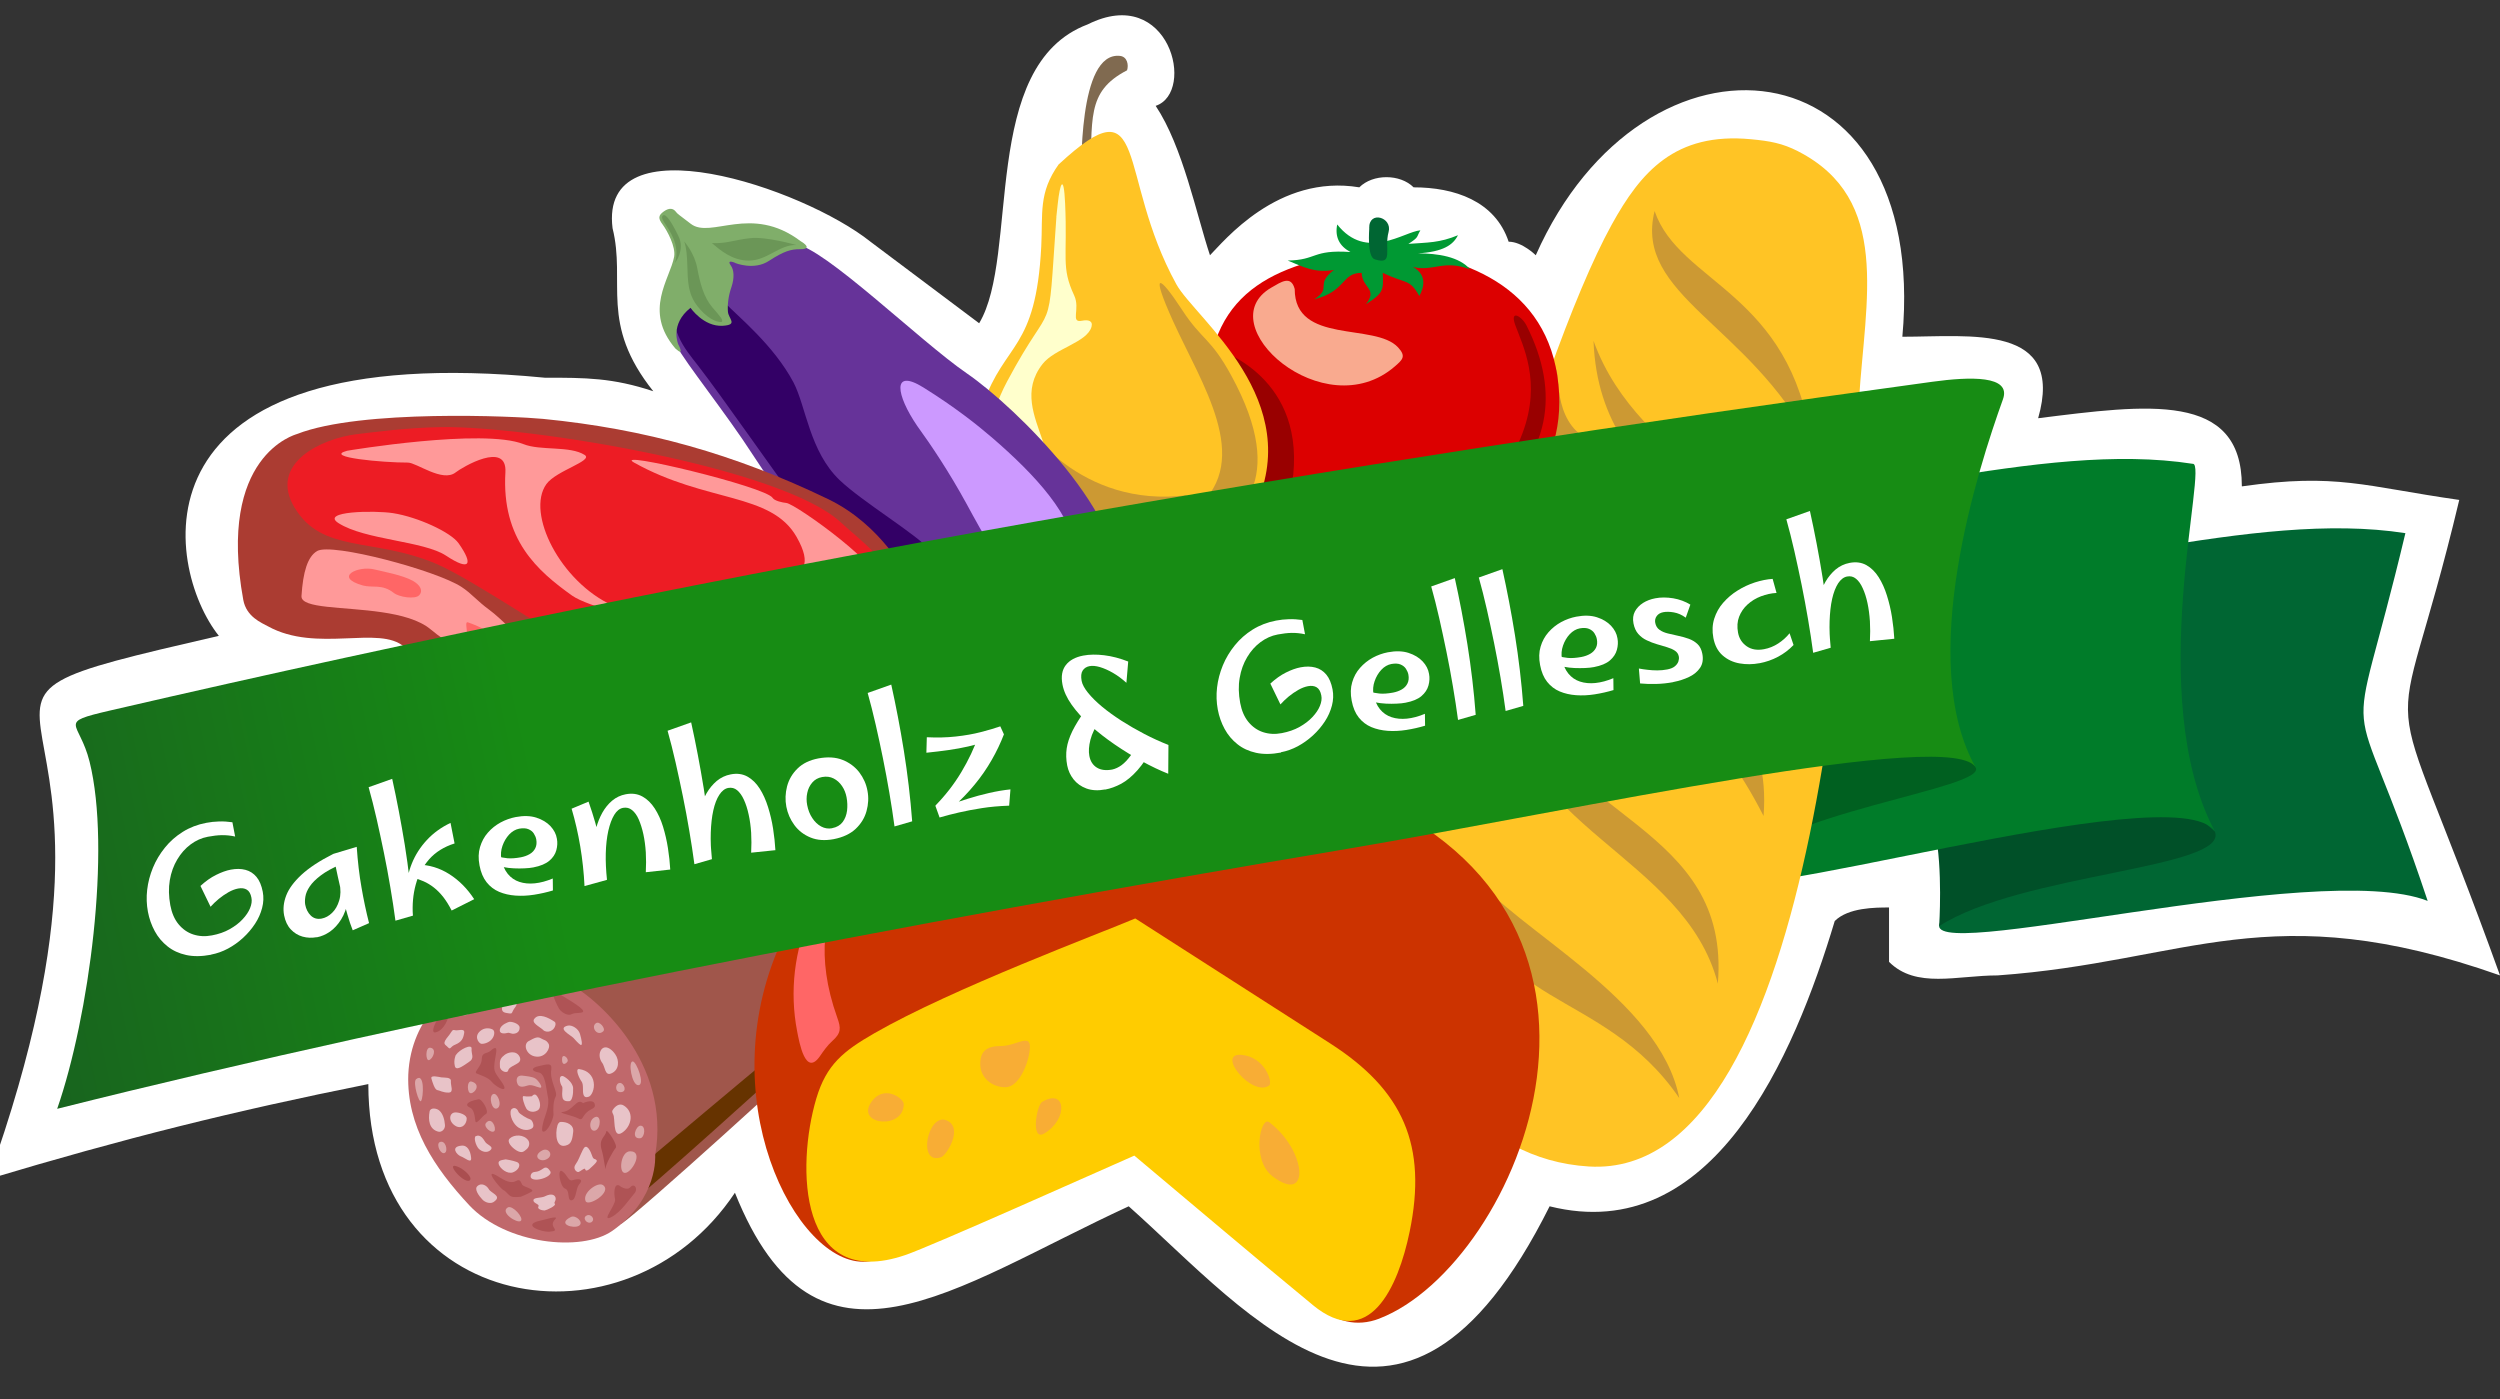 <?xml version="1.0" encoding="UTF-8"?>
<svg xmlns="http://www.w3.org/2000/svg" version="1.1" xmlns:xlink="http://www.w3.org/1999/xlink" viewBox="0 0 346.7 194.06">
  <rect x="0" y="0" width="346.7" height="194.06" fill="#333333" stroke="none"/>
  <!-- Generator: Adobe Illustrator 29.5.1, SVG Export Plug-In . SVG Version: 2.1.0 Build 141)  -->
  <defs>
    <style>
      .st0 {
        fill: #806a50;
      }

      .st0, .st1, .st2, .st3, .st4, .st5, .st6, .st7, .st8, .st9, .st10, .st11, .st12, .st13, .st14, .st15, .st16, .st17, .st18, .st19, .st20, .st21, .st22, .st23, .st24, .st25, .st26, .st27, .st28, .st29, .st30, .st31, .st32, .st33, .st34 {
        fill-rule: evenodd;
      }

      .st1 {
        fill: #306;
      }

      .st2 {
        fill: #80ae6a;
      }

      .st3 {
        fill: #006020;
      }

      .st4 {
        fill: #ffc;
      }

      .st5 {
        fill: #aa4e50;
      }

      .st35, .st8 {
        fill: #fff;
      }

      .st6 {
        fill: #a9a791;
      }

      .st7 {
        fill: #630;
      }

      .st9 {
        fill: #005028;
      }

      .st10 {
        fill: #dba7a9;
      }

      .st11 {
        fill: #639;
      }

      .st12 {
        fill: #f9aa8f;
      }

      .st13 {
        fill: #ffc425;
      }

      .st14 {
        fill: #900;
      }

      .st15 {
        fill: #fc0;
      }

      .st16 {
        fill: #6b9657;
      }

      .st17 {
        fill: #c93;
      }

      .st18 {
        fill: #8a5a53;
      }

      .st19 {
        fill: #dc0000;
      }

      .st20 {
        fill: #063;
      }

      .st21 {
        fill: #e8c3c8;
      }

      .st22 {
        fill: #c9f;
      }

      .st23 {
        fill: #ab3c32;
      }

      .st24 {
        fill: #f66;
      }

      .st25 {
        fill: #007c29;
      }

      .st26 {
        fill: #a0564b;
      }

      .st27 {
        fill: #f8ad35;
      }

      .st28 {
        fill: #f99;
      }

      .st29 {
        fill: #c30;
      }

      .st30 {
        fill: #ed1c24;
      }

      .st31 {
        fill: #093;
      }

      .st32 {
        fill: url(#linear-gradient);
      }

      .st33 {
        fill: #af5355;
      }

      .st34 {
        fill: #c0686b;
      }
    </style>
    <linearGradient id="linear-gradient" x1="76.38" y1="116.84" x2="-72.56" y2="148.5" gradientUnits="userSpaceOnUse">
      <stop offset="0" stop-color="#178c14"/>
      <stop offset="1" stop-color="#193b29"/>
    </linearGradient>
  </defs>
  <g id="Layer_1">
    <path class="st8" d="M310.92,67.45c13.18-1.88,16.95,0,30.13,1.88-9.42,39.56-11.3,18.84,5.65,65.94-32.01-11.3-43.31-1.88-69.67,0-5.65,0-11.3,1.88-15.06-1.88v-7.54c-1.88,0-5.65,0-7.53,1.88-5.65,18.84-16.95,45.21-39.54,39.56-20.71,41.45-41.43,15.07-58.37,0-24.48,11.3-43.31,26.38-54.61-1.88-15.06,22.61-50.84,16.96-50.84-15.07-18.83,3.77-33.89,7.54-52.72,13.19C24.7,90.06-18.6,99.48,30.35,88.18c-7.53-9.42-13.18-41.45,45.19-35.8,5.65,0,9.41,0,15.06,1.88-7.53-9.42-3.77-15.07-5.65-22.61-1.88-15.07,26.36-5.65,35.78,1.88l15.06,11.3c5.65-9.42,0-35.79,15.06-41.45,11.3-5.65,15.06,9.42,9.42,11.3,3.77,5.65,5.65,15.07,7.53,20.72,1.88-1.88,9.42-11.3,20.71-9.42,1.88-1.88,5.65-1.88,7.53,0,5.65,0,11.3,1.88,13.18,7.54,1.88,0,3.76,1.88,3.76,1.88,15.06-33.91,54.61-30.14,50.84,11.3,9.42,0,22.6-1.88,18.83,11.3,15.06-1.88,28.25-3.77,28.25,9.42h0Z"/>
    <g>
      <path class="st20" d="M256.07,81.81c29.24-1.53,56.53-11.14,77.51-7.87-8.22,34.49-8.18,17.16,3.09,51-15.19-5.99-71.61,9.25-67.54,2.88,5.47-8.57,36.61-8.81,34.3-11.85-12.07-15.93-43.29-25.07-47.37-34.15Z"/>
      <path class="st9" d="M268.92,128.45s.54-7.94-.58-13.26c-1.12-5.32,32.88-5.02,32.88-5.02,1.98,1.72,3.96,3.44,5.94,5.15,2.01,5.14-26.82,5.78-38.25,13.12Z"/>
      <path class="st3" d="M243.37,118.66s-5.01-7.67-5.32-12.99c-.31-5.32,43.34-8.29,43.34-8.29l2.66,11.58-40.68,9.7Z"/>
      <path class="st25" d="M226.57,72.2c29.24-1.53,56.53-11.14,77.51-7.88,2.32-.29-6.91,32.25,3.09,51-5.29-8.25-71.57,12.28-67.51,5.9,5.47-8.57,36.58-11.83,34.27-14.88-12.07-15.93-43.29-25.07-47.37-34.15Z"/>
    </g>
    <g>
      <g>
        <path class="st13" d="M249.37,20.99c12.91,6.62,9.32,20.52,8.44,34.4-1.1,17.16-4.66,108.38-37.47,106.38-15.53-.95-24.72-14.81-24.56-26.84.35-25.67,17.13-84.56,27.74-103.79,4.01-7.26,8.76-12.84,19.31-11.83,2.64.25,4.34.55,6.55,1.68Z"/>
        <path class="st17" d="M229.46,29.27c-2.92,11.67,13.12,15.73,21.8,32.39-2.94-21.24-18.34-22.31-21.8-32.39Z"/>
        <path class="st17" d="M220.99,47.27c.87,23.16,24.11,24.71,28.27,40.8-1.27-19.95-21.75-22.81-28.27-40.8Z"/>
        <path class="st17" d="M213.82,70.9c-1.06,21.35,17.38,15.89,30.75,42.26,1.85-23.74-26.27-22.07-30.75-42.26Z"/>
        <path class="st17" d="M208.83,94.65c.49,19.97,24.79,23.92,29.4,41.76,1.82-21.93-21.75-22.78-29.4-41.76Z"/>
        <path class="st17" d="M204.03,121.01c1.13,18.97,18.14,15.58,28.85,31.27-2.72-13.89-22.64-23.24-28.85-31.27Z"/>
      </g>
      <path class="st17" d="M215.83,51.21c.49.94-.5,8.14,5.48,10.21l-7.28,2.99,1.79-13.21Z"/>
      <g>
        <path class="st19" d="M167.39,54.38c-.43,16.33,11.67,21.94,27.03,21.6,13.2-1.41,23.06-9.27,21.7-22.68-1.37-13.59-13.18-18.23-25.41-18.75-13.1,1.74-22.94,5.24-23.32,19.83Z"/>
        <path class="st12" d="M179.55,40.08c-.52-1.95-1.87-.98-3.23-.2-8.79,5.06,7.28,19.46,17.12,10.93,1.07-.93,1.6-1.39.44-2.64-3.21-3.46-14.33-.34-14.33-8.09Z"/>
        <path class="st14" d="M211.72,45.19c4.72,9.38,3.22,17.9-5.41,24.88-4.76,3.85-15.56,6.26-21.28,3.44,3.64-2.75,9.98,1.03,15.18-4.34,2.12-2.19,7.68-.4,10.94-9.12,2.67-7.16,0-12.17-1.02-14.99-.78-2.16.88-1.28,1.59.12Z"/>
        <path class="st31" d="M185.45,31.11c-.36,1.74.29,3.02,1.83,3.84-5.34-.36-4.6,1.12-8.7,1.18,2.17.9,3.78,1.77,6.41,1.3-2.72,2.13-.17,2.44-2.73,4.08,4.46-1.11,3.75-3.67,6.57-3.67.07,2.12,2.3,2.19.6,4.35,2.55-1.62,2.41-2.03,2.33-4.36,3.27,1.6,3.68.75,5.07,3.22.63-1.14,1.13-2.89-.87-4.03,2.85.7,4.17-1.08,7.92.34-1.47-1.75-4.46-2.23-7.29-2.22,3.58-.22,4.93-1.18,5.6-2.52-2.57,1.07-4.18,1-6.87,1.2,1.53-.99,1.06-.89,1.66-1.88-2.26.17-7.48,4.33-11.54-.82Z"/>
        <path class="st20" d="M189.88,31.65c-.06-2.51,3.25-1.52,2.69.52-.65,2.34.78,4.68-1.93,3.79-1.08-.35-.75-4.15-.75-4.31Z"/>
      </g>
      <g>
        <path class="st26" d="M64.85,135.74c9.21-6.1,33.39-23.55,41.63-29.58,8.57-6.23,18.39-6.24,24.05,2.56,2.54,4,2.42,13.58.39,17.48-3.47,6.57-10.58,12.34-15.35,17.15-4.81,4.73-26.59,24.47-29.29,26.29-2.72,1.79-21.43-33.91-21.43-33.91Z"/>
        <path class="st7" d="M129.22,127.31c-5.72,7.68-13.25,13.83-20.17,20.41,0,0-19.97,18.11-22,19.39-2.01,1.33,3.68-6.99,3.68-6.99,0,0,13.61-11.45,16.29-13.63,8.02-6.56,15.04-14.64,22.79-21.57,2.65-2.37,2.77-2.11-.58,2.39Z"/>
        <g>
          <path class="st34" d="M64.92,135.69c3.56-2.31,8.57-2.15,13.23.23,4.7,2.36,14.93,11.44,12.71,24.25,0,0,.51,6.03-5.98,10.55-4.29,2.94-14.71,1.83-19.78-3.55-4.89-5.25-8.72-10.99-8.48-18.14.36-8.26,6.52-12.19,8.3-13.35Z"/>
          <path class="st21" d="M83.48,147.36c-.4-.59-.46-1.34-.04-1.87.63-.63,1.47.1,1.89.73.57.82.57,2.18-.56,2.64-.9.4-.84-.94-1.28-1.51Z"/>
          <path class="st21" d="M77.31,156.07c.06-.19.19-.46.44-.48.82-.04,1.87.37,1.74,1.38-.08.67-.16,1.55-.77,1.8-1.63.72-1.76-1.53-1.41-2.7Z"/>
          <path class="st21" d="M85.13,154.82c-.04-.29-.36-.61-.17-.86.31-.52.94-1.05,1.57-.63,1.39.88,1.07,2.66,0,3.56-1.47,1.26-1.24-1.11-1.41-2.07Z"/>
          <path class="st21" d="M71.59,159.52c-.61-.38-1.39-1.19-.88-1.65.61-.57,1.97-.57,2.56.29.25.4.11.94-.27,1.24-.34.27-.59.61-1.4.13Z"/>
          <path class="st21" d="M61.71,156.03c.04.61-.52,1.05-.96.9-1.22-.33-1.39-1.61-1.18-2.76.1-.63.96-.48,1.32-.19.55.46.76,1.3.82,2.05Z"/>
          <path class="st21" d="M75.33,142.84c-.5-.48-1.76-1-1.18-1.61.63-.74,1.89-.11,2.75.46.15.08.15.29.13.46-.17.82-1.13,1.2-1.7.7Z"/>
          <path class="st21" d="M73.32,144.38c.82-.46,1.24-.67,1.7-.38.46.29.71.17,1.07.77.29.58-.46,1.91-1.74,1.76-1.32-.12-1.89-1.67-1.03-2.16Z"/>
          <path class="st21" d="M70.75,138.22c.65-.38,1.26.73.72,1.43-.61.78-.29.98-.92.88-.57-.08-.97-.14-.94-.73-.06-.54,0-.94,1.15-1.58Z"/>
          <path class="st21" d="M62.27,143.58c.46-.65.44-.8.8-.72.34.15,1.45-.36,1.3.4-.12.8-.38,1.24-1.19,1.59-.8.3-.65.8-1.07.38-.38-.44-.92-.38.16-1.66Z"/>
          <path class="st21" d="M63.22,146.31c.5-.78,2.24-1.6,2.18-.89-.08.78.51,1.32-.42,1.89-.86.59-1.78,1.26-1.91.49-.19-.79.14-1.49.14-1.49Z"/>
          <path class="st21" d="M66.86,142.8c.48-.29,1.19-.23,1.53.02.29.27.15.92-.19,1.3-.35.44-1.07.69-1.47.63-.36-.08-1.16-1.15.12-1.95Z"/>
          <path class="st21" d="M59.83,149.58c-.17-.54.98-.23,1.38-.17.4.06,1.38-.07,1.32.54-.06.61.46,1.55-.31,1.57-.78.02-1.2-.29-1.59-.35-.36-.08-.67-1.13-.8-1.59Z"/>
          <path class="st21" d="M78.75,142.23c.57-.12,1.47.42,1.68,1.15.21.73.42,1.67.09,1.53-.29-.17-.67-.61-1.03-1-.34-.35-2.29-1.32-.74-1.68Z"/>
          <path class="st21" d="M80.31,148.26c1.24.17,1.89.94,2.02,1.82.17.96-.31,1.89-.67,2.01-.4.15-.65.06-.76-.35-.13-.46.06-1.34-.25-1.76-.29-.37-.95-1.78-.34-1.72Z"/>
          <path class="st21" d="M78.07,149.23c.31.11,1.36.84,1.41,1.65.04.82-.12,1.74-.5,1.83-.4.04-.94,0-.99-.61-.1-.63.12-1.22-.07-1.49-.23-.25-.55-1.51.14-1.38Z"/>
          <path class="st21" d="M69.91,146.35c.59-.5,1.42-.5,1.76-.25.38.23.69.86.3,1.22-.44.38-1.4.65-1.49,1.11-.1.52-1.15.11-1.15-.52-.02-.67-.06-1.07.58-1.55Z"/>
          <path class="st21" d="M70.53,141.74c.29-.15,1.51.19,1.53.75.02.57-.38.82-.77.86-.38.08-.63-.21-.94-.1-.27.08-1.15.21-1.03-.48.12-.69,1.21-1.03,1.21-1.03Z"/>
          <path class="st21" d="M71.01,153.77c.42-.31.8.12.88.4.11.31,1.28.98,1.64,1.07.31.1.59.86.36,1.13-.19.25-1.01.61-1.99,0-1.03-.69-1.37-2.31-.89-2.6Z"/>
          <path class="st21" d="M63.13,154.27c.56-.02,1.64.33,1.59.88,0,.63-.54,1.43-1.4,1.07-1.18-.56-1.11-1.9-.19-1.95Z"/>
          <path class="st21" d="M63.98,158.88c.84-.11,1.26.73,1.35,1.63.13.99-.88.02-1.45-.16-.53-.21-1.45-1.32.1-1.47Z"/>
          <path class="st21" d="M66.21,164.48c.54-.49,1.26-.11,1.57.42.3.58,1.83.92.8,1.7-.46.44-1.32.19-1.72-.29-.44-.46-1.14-1.42-.65-1.82Z"/>
          <path class="st21" d="M65.99,157.56c.59-.29,1.01.33,1.28.77.23.46,1.38.67.67,1.23-.42.32-1.05.21-1.53-.23-.44-.46-.76-1.61-.42-1.78Z"/>
          <path class="st21" d="M70.13,160.78c-.52.11-1.15.11-.96.69.19.59,1.18,1.4,1.97,1.11.84-.32,1.19-1.17.54-1.43-.59-.23-1.55-.37-1.55-.37Z"/>
          <path class="st21" d="M76.29,162.4c-.21-.31-.5-.69-.96-.35-.77.55-1.05.42-1.32.5-.23.06-.44.28-.42.63,0,.31.52.52,1.28.36.82-.15,1.76-.68,1.42-1.14Z"/>
          <path class="st21" d="M80.84,159.44c-.52,1.05-.56,1.38-1.02,2.04-.44.59.15,1.13.42,1.05.23-.06.84-.63.9-.4.08.27.23.25.55.04.27-.29,1.26-1.05,1.05-1.26-.19-.27-.44-.04-.61-.59-.19-.58-.78-1.97-1.28-.88Z"/>
          <path class="st21" d="M75.59,165.9c-.54.27-1.61.13-1.61.55-.04.44.9.54.69.86-.23.38.55.57.86.56.33-.06,1.61-.65,1.42-.92-.21-.21.19-.36.1-.84-.11-.42-.59-.65-1.47-.21Z"/>
          <path class="st21" d="M74.37,151.88c.42.42.86,1.72.17,2.12-.69.4-1.38.06-1.55-.27-.21-.31-.76-1.82-.34-1.72.42.1,1.11.02,1.11.02,0,0,.31-.42.61-.15Z"/>
          <path class="st10" d="M68.41,151.72c.57-.23,1.3,1.55.57,1.97-.78.44-1.28-1.72-.57-1.97Z"/>
          <path class="st10" d="M71.7,150.13c-.13-.46-.02-.99.67-.97.67.08,1.49.15,1.89.42.4.27,1.14,1.32.63,1.26-.46-.08-1.13-.48-1.68-.31-.59.19-1.32.4-1.51-.4Z"/>
          <path class="st10" d="M83.61,164.34c1.36.94-1.99,3.04-2.39,2.25-.53-1.15,1.67-2.73,2.39-2.25Z"/>
          <path class="st10" d="M65.64,139.01c.69,1.17-1.17,2.26-1.82,1.6-.61-.58,1.44-2.35,1.82-1.6Z"/>
          <path class="st10" d="M77.96,146.72c.1-.73,1.15.21.63.63-.42.42-.71.15-.63-.63Z"/>
          <path class="st10" d="M65.39,149.99c1.34.37.49,1.59-.08,1.62-.57.02-.59-1.8.08-1.62Z"/>
          <path class="st10" d="M67.39,155.75c.77-.97,1.47.63,1.18,1.09-.36.44-1.59-.56-1.18-1.09Z"/>
          <path class="st10" d="M82.5,154.93c.9-.4.86,1.51.09,1.84-.84.32-1.07-1.4-.09-1.84Z"/>
          <path class="st10" d="M87.4,159.66c1.95.02.17,3.06-.75,3-.9-.02-.57-3.02.75-3Z"/>
          <path class="st10" d="M79.18,168.77c.67-.34,1.87.79,1.09,1.23-.73.42-3.1-.23-1.09-1.23Z"/>
          <path class="st10" d="M81.34,168.58c.56-.34,1.3.5.67.92-.63.31-1.3-.61-.67-.92Z"/>
          <path class="st10" d="M70.43,167.44c.67-.34,2.27,1.48,1.79,1.88-.48.4-2.96-1.19-1.79-1.88Z"/>
          <path class="st10" d="M75.18,159.55c.9-.5,1.72.71.57,1.24-.88.44-1.97-.48-.57-1.24Z"/>
          <path class="st10" d="M74.44,136.47c1.49.04.82,1.43-.04,1.18-1.05-.31-1.14-1.21.04-1.18Z"/>
          <path class="st10" d="M60.96,158.4c.8-.4,1.22,1.17.74,1.47-.56.34-1.26-1.15-.74-1.47Z"/>
          <path class="st10" d="M59.68,145.3c.96.14.36,1.55-.19,1.72-.46.13-.55-1.82.19-1.72Z"/>
          <path class="st10" d="M82.63,141.91c.48-.4,1.43.75,1.03,1.11-.82.78-1.76-.58-1.03-1.11Z"/>
          <path class="st10" d="M86,150.18c.55.04,1.05,1.26.07,1.28-.88.02-.76-1.3-.07-1.28Z"/>
          <path class="st10" d="M88.82,156.11c.78-.02.61,1.63-.02,1.74-1.34.15-.61-1.74.02-1.74Z"/>
          <path class="st33" d="M76.46,148.31c-.29,1.51.97,3.18.59,3.79-.36.65-.33,1.95-.29,2.35.08.37-.54,2.05-1.19,2.43-.67.34-.32-.84-.15-1.55.19-.67.86-2.06.54-3.32-.27-1.28-.32-3.14-1.29-3.29-.96-.15-1.11-.65.08-.88,1.13-.25,1.84-.51,1.7.46Z"/>
          <path class="st33" d="M68.02,145.73c-.42.42-1.19.13-1.21,1.14.02.99-1.15,1.78-.73,1.99.42.21,1.64.54,2.1,1.15.44.57,1.81,1.4,1.78.84-.02-.57-1.22-1.69-1.37-2.41-.32-1.26,1.06-4.15-.57-2.71Z"/>
          <path class="st33" d="M66.36,152.44c.48-.09,1.55,1.74,1.03,2.05-.54.27-1.38,1.64-1.47.95-.09-.69-.19-1.63-.78-1.86-.59-.23-.61-.8,1.21-1.13Z"/>
          <path class="st33" d="M80.85,152.98s1.36-.63,1.61.08c.25.71-.52.63-1.15,1.26-.63.63-.48,1.13-1.13.78-.65-.36-2.87-.81-2.22-.88,1.51-.13,2.03-2.02,2.89-1.24Z"/>
          <path class="st5" d="M84.08,156.91c.08-.46,1.66,1.95,1.3,2.29-.33.38-1.42,2.29-1.4,2.85,0,.53-.23-1.51-.51-2.47-.53-1.67.48-1.87.6-2.66Z"/>
          <path class="st33" d="M69.21,163.23c.78.5,1.68.94,2.33.56.65-.38.67.19.88.5.17.33,1.89.63,1.28.98-.65.38-1.49.7-1.49.7,0,0-.99.13-1.34-.06-.42-.21-.65-.67-1.07-.88-.4-.17-3.07-3.39-.59-1.8Z"/>
          <path class="st33" d="M74.69,169.34c.67-.13,2.87-.87,2.33-.28-1.19,1.17,1.07,1.61-.9,1.76-1.09.02-3.65-.9-1.43-1.49Z"/>
          <path class="st33" d="M80.32,164.26c-.5.57-.37,2.08-1.04,2.2-.69.08-.17-1.38-.93-1.63-.71-.27-1.12-2.95-.36-2.39.76.56.82,1.42,1.41,1.23.63-.21,1.7-.27.92.58Z"/>
          <path class="st33" d="M85.92,164.44s1.03.79,1.51.18c.59-.61,1.09.29.55.88-.54.59-1.9,2.69-3.26,3.32-1.4.65.71-1.72.58-2.5-.19-.8-.17-2.33.63-1.89Z"/>
          <path class="st33" d="M77.08,137.56c1.28.77,3.63,2.11,3.78,2.61.13.46-1.07.17-1.59.48-.54.27-1.26-.21-1.59-.56-.34-.36-1.66-3.2-.59-2.54Z"/>
          <path class="st33" d="M67.59,136.61c.67-.33,1.21-.82,1.93-.65.67.19,1.68.21.94.63-.77.44-1.99.53-2.14,1.07-.13.48-2.54-.14-.74-1.05Z"/>
          <path class="st5" d="M63.71,161.9c.69.33,1.91,1.4,1.43,1.8-.82.57-3.78-2.93-1.43-1.8Z"/>
          <path class="st33" d="M62.19,140.27c.21.84-.65,2.69-1.8,2.9-1.2.23,1.38-4.15,1.8-2.9Z"/>
          <path class="st10" d="M87.75,147.2c.52,0,1.77,3.31.76,3.29-.88.02-1.45-3.31-.76-3.29Z"/>
          <path class="st10" d="M57.72,149.65c1.19-.97,1.01,2.54.68,3.02-.27.5-1.22-2.64-.68-3.02Z"/>
        </g>
      </g>
      <path class="st14" d="M168.26,48.25s12.49,3.37,11.09,17.56c0,0-.84,8.02-6.13,1.43-5.29-6.59-11.18-20.84-4.96-18.98Z"/>
      <path class="st0" d="M149.92,25.77c.06-1.97-.46-18.63,5.39-18.02,1.04.11,1.23,1.28.99,2-5.78,3-4.72,6.82-5.14,15.34l-1.24.68Z"/>
      <path class="st13" d="M146.84,22.78c12.64-11.68,7.92,1.43,16.3,16.65,2.58,4.69,18.25,16.17,10.67,31.41-4.14,8.3-19.03,14.19-27.82,10.28-9.76-6.81-12.3-13.37-9.66-25.04,3.01-8.67,7.33-7.44,8.07-21.87.24-4.64-.42-7.45,2.44-11.45Z"/>
      <path class="st4" d="M146.5,30.1c-1.29,18.19-.13,10.22-6.84,22.81-5.34,10.02-1.65,18.93,1.37,17.43,10.55-5.24-2.17-12.59,3.56-19.87,1.69-2.15,6.18-2.98,6.78-5.15.23-.85-.48-1.01-1.32-.84-1.68.34-.2-1.62-1.08-3.5-1.85-3.97-.91-5.18-1.26-12.77-.19-4.23-.72-2.77-1.02.04l-.2,1.85Z"/>
      <path class="st17" d="M166.93,74.57c4.47-2.64,12.03-7.49,3.8-22.53-2.86-5.23-4.04-4.84-6.78-9.04-3.24-4.96-4.46-5.52-1.27,1.54,3.93,8.67,11.1,19.15,3.36,25.81-3.61,3.1-6.42,8.54.89,4.23Z"/>
      <path class="st17" d="M141.99,58.53s7.6,12.1,22.71,10.13l-15.23,6.35-7.48-16.48Z"/>
      <g>
        <g>
          <path class="st11" d="M110.27,33.85c4.01.43,17.3,13.46,23.77,17.9,6.94,4.76,22.76,20.37,20.94,30.25-5.32,28.85-35.98,3.73-50.62-18.99-3.54-5.5-9.4-12.83-10.48-14.98-1.08-2.15-1.57-10,2.53-12.45,4.13-2.52,9.03-3.91,13.85-1.73Z"/>
          <path class="st22" d="M134.04,69.87c2.36,4.33,4.87,9.09,8.26,11.5,4.39,3,7.6-.17,6.89-4.35-.18-5.35-5.71-11.23-11.53-16.26-2.12-1.83-5.22-4.29-9.61-7.03-4.43-2.74-3.77,1.06-.85,5.34,1.94,2.67,4.46,6.44,6.84,10.8Z"/>
          <path class="st1" d="M129.14,76.41c-2.1-2.37-9.54-6.81-12.7-9.83-4.17-3.99-4.66-10.21-6.39-13.53-2.75-5.19-7.73-9.18-9.47-11.01-1.69-1.74-5.56-5.38-6.74-.98-1.33,4.53,1.07,7.21,3,9.69,3.52,4.57,9.37,13.06,14.23,19.67,7.11,9.68,13.11,14.5,18.57,18.02,5.08,3.24,11.16,1.79,8.25-.62-2.88-2.39-3.08-4.98-8.74-11.41Z"/>
        </g>
        <g>
          <path class="st2" d="M101.95,36.47s2.62,1.08,4.7-.3c2.1-1.36,3.04-1.61,4.27-1.61,1.25.02,1.25-.45.09-1.13-6.87-5.17-12.42-.24-15.21-2.39-1.67-1.29-1.83-1.34-2.11-1.72-.3-.37-.82-.58-1.63,0-.81.58-.79.98-.15,1.84.63.86,1.82,3.06,1.58,4.44-.57,3.11-4.32,7.48.18,12.74,1.39,1.25.39-.59.39-.59,0,0-1.22-2.76,1.7-5.06,0,0,1.81,2.64,4.46,2.49,2.19-.13.81-.96.73-1.95-.08-.99.06-2.21.5-3.46.42-1.27.33-2.34-.08-2.92-.44-.6-.18-.71.6-.39Z"/>
          <path class="st16" d="M98.73,33.72c1.13.95,2.8,2.43,5.13,2.42,2.55-.01,4.24-2.24,6.57-2.16,0,0-4.17-1.21-6.4-.95-2.21.24-3.26.77-5.31.69Z"/>
          <path class="st16" d="M100.06,44.65s-.95.17-2.45-1.21c-1.5-1.43-1.84-2.61-2.04-3.47-.42-2.1-.04-4.59-.68-6.48,0,0,1.43,1.59,1.81,3.72.39,2.11.91,4.01,2.06,5.38,1.17,1.36,1.61,1.83,1.31,2.07Z"/>
          <path class="st16" d="M93.6,36.47s1.46-1.79.48-3.74c-.96-1.97-1.72-3.09-2.11-2.87-.38.23,0,.77.38,1.35.34.58,2.06,2.76,1.25,5.26Z"/>
        </g>
      </g>
      <g>
        <path class="st18" d="M99.05,113.2s-3.32-1.59-6.37.16l-1.51,1.18s2.8-2.46,7.88-1.34Z"/>
        <path class="st23" d="M103.3,118.73c1.52.17,3.64-.37,4.96-.18,11.55,1.64,22.8-35.16,18.34-38.11-1.16-.77-4.17-7.57-11.79-11.24-12.93-6.23-25.32-9.72-39.51-11.11-3.81-.37-25.25-1.37-34.11,2.1-.23.09-11.11,2.95-7.45,23.01.43,2.33,2.5,3.16,3.43,3.66,6.76,3.73,15.46-.22,18.9,2.86,1.68,1.5,3.95,1.9,5.59,2.7,1.59.77,4.27,3.35,5.2,3.58,1.69.42,9.17,7.88,10.01,8.33,11.09,5.98,11.23,12.66,26.42,14.4Z"/>
        <path class="st30" d="M40.87,70.44c-3.74-6.21,3.83-9.66,8.61-10.23,2.46-.29,6.89-.9,11.71-.98,11.96-.18,47.16,5.54,55.42,13.22,2.83,2.63,7.1,5.48,6.96,9.25-.3,8.18-4.26,18.44-8.26,20.38-3.41,1.65-12,1.74-20.31-2.24-.03-.01-9.61-7.16-11.67-8.17-4.14-2.02-17.82-11.39-22.93-13.52-8.73-3.65-15.71-1.38-19.53-7.73Z"/>
        <path class="st28" d="M85.01,83.97c5.45,2.45-3.5.17-5.67-1.37-4.78-3.41-9.8-7.75-9.25-17.1.26-4.42-6-.7-6.91.02-1.82,1.42-5.42-1.38-6.63-1.37-3.31.02-11.86-.74-8.4-1.64.07-.02,18.84-3.15,24.44-.92,2.37.95,6.45.2,8.49,1.5,1.27.81-3.97,2.17-5.31,4.05-2.86,4,1.95,13.58,9.22,16.84Z"/>
        <path class="st28" d="M121.32,80.79c-3.02,1.83-10.34-1.83-12.73,2.51-.8,1.45-4.64,6.93-4.21-.21.26-4.27,10.58-.75,6.09-8.63-3.54-6.2-12.53-4.71-22.54-10.31-3.24-1.81,18.29,3.35,19.22,4.9.25.41,1.36.65,1.89.7,1.37.14,14.55,9.66,12.28,11.03Z"/>
        <path class="st28" d="M63.59,75.33c2.15,3.06,1.52,3.88-1.73,1.73-3.13-2.06-11.21-2.16-14.91-4.51-2.62-1.67,5-1.78,7.54-1.39,3.5.55,8.04,2.67,9.09,4.16Z"/>
        <path class="st28" d="M104.96,114.91c-3.1,1.07-10.37-2.24-11.04-2.54-.73-.33-9.1-6-9.99-6.84-2.87-2.72-6.89-4.54-9.51-7.53-3.72-4.24-10.28-7.04-14.7-10.72-3.16-2.64-10.1-2.65-14.35-3.13-2.15-.24-3.62-.61-3.56-1.49.21-3.35.85-5.48,2.18-6.25,2.05-1.17,16.52,2.7,20.02,4.99,1.36.89,2.17,1.95,3.87,3.19,1.6,1.18,3.8,3.52,6.05,5.69,3.49,3.37,7.96,5.95,11.89,8.84,4.55,3.35,11.32,7.49,18.52,7.45,2.13,0,8.43-2.37,11.87-3.53,2.91-.98,2.82-.32.99,2.04-2.58,3.33-8.38,8.48-12.24,9.82Z"/>
        <path class="st24" d="M58.12,82.56c.61-.62.16-1.46-.92-2.04-1.4-.77-4.13-1.27-5.27-1.55-2.27-.56-5.73,1.06-1.62,2.22,1.36.38,2.66-.25,4.29,1.03.79.62,2.97.9,3.51.35Z"/>
        <path class="st24" d="M64.91,86.31c-.51-.17-.04,1.08-.21,1.57-.15.45.04,1.62.61,1.68,2.39.25,4.55,2.74,6.53,3.7,2.85,1.37,4.42,4.84,7.56,6.18.15.06.69-.76.75-.91.08-.17.2-.94-.06-1.13-1.37-1-3.95-3.38-5.26-4.35-3.46-2.57-5.89-5.37-9.93-6.74Z"/>
        <path class="st24" d="M103.71,111.43c.89.43,3.48-.35,3.87-1.22.28-.62-.23-1.59-.02-2.07-3.06,1.64-10.61.69-14.34-1.11-.14.31.09.59-.05.9.02.57,3.25,2.33,5.52,2.69,1.78.29,3.85.24,5.02.81Z"/>
        <path class="st8" d="M109.56,93.18c12.22,1.33.91,9.91-3.48,7.79-4.39-2.12-8.74-9.13,3.48-7.79Z"/>
        <path class="st6" d="M110.13,94.65c4.6.51,1.55,3.63-1.5,3.36-3.05-.27-3.1-3.87,1.5-3.36Z"/>
      </g>
      <g>
        <g>
          <path class="st29" d="M191.31,182.85c19.34-7.48,40.53-56.93-5.06-73.77-22.94-8.48-65.24-4.56-77.46,20.58-10.76,22.14,1.65,46.07,11.36,45.3,8.62-.69,28.76-14.82,37.24-19.03,10.71,8.4,16.53,17,25.45,25.18,2.33,2.13,5.25,2.99,8.46,1.75Z"/>
          <path class="st15" d="M182.04,180.97c7.85,6.46,11.86-2.47,13.45-10.16,2.47-11.96-.88-19.6-11.02-26.11l-27.03-17.33c-4.69,2-25.41,9.72-36.2,15.93-4.27,2.46-6.64,4.33-8.04,9.06-2.78,9.39-2.53,26.75,12.32,21.7,3.69-1.25,27.13-11.76,31.79-13.8,8.24,6.9,16.43,13.87,24.73,20.7Z"/>
          <path class="st24" d="M124.03,114.37c-10.71,5.51-15.63,17.6-13.48,28.66.3,1.56,1.16,6.37,3.18,3.41.51-.74,1.03-1.48,1.7-2.08,1.23-1.09,1.21-1.78.68-3.24-6.12-17.12,5.58-24.86,7.91-26.76Z"/>
        </g>
        <path class="st27" d="M139.46,150.77c1.99,0,3.37-3.81,3.37-5.62s-2-.09-3.99-.09-2.9.69-2.9,2.51,1.53,3.21,3.52,3.21Z"/>
        <path class="st27" d="M125.33,153.12c0-.83-2.88-2.88-4.6-.13-1.9,3.04,4.6,3.69,4.6.13Z"/>
        <path class="st27" d="M176.02,155.63c-1.21-.92-2.54,5.23.47,7.51,5.26,3.99,4.75-3.55-.47-7.51Z"/>
        <path class="st27" d="M130.5,160.49c.78-.26,3.15-4.09.79-5.11-2.61-1.13-4.16,6.24-.79,5.11Z"/>
        <path class="st27" d="M144.52,152.81c-.77.46-1.62,5.53.3,4.38,3.36-2,3.03-6.36-.3-4.38Z"/>
        <path class="st27" d="M176,150.54c.55-.39-.55-3.97-3.83-4.25-3.63-.31,1.48,5.91,3.83,4.25Z"/>
      </g>
    </g>
    <path class="st32" d="M15.29,98.53c87.52-20.28,169.76-34.27,252.71-45.59,5.19-.71,10.97-.91,9.77,2.43-3.4,9.46-12.16,36.35-3.72,51.17-2.61-5.86-56.07,5.93-87.28,11.19-61.06,10.29-126.42,22.87-178.84,36.04,4.44-12.8,7.51-36.02,4.49-48.15-1.42-5.71-4.62-5.35,2.87-7.09Z"/>
  </g>
  <g id="Ebene_2">
    <g>
      <path class="st35" d="M29.28,132.4c-1.31.25-2.46.26-3.46.04-1-.22-1.87-.62-2.59-1.2-.73-.58-1.32-1.28-1.77-2.11s-.77-1.73-.95-2.7c-.18-.97-.22-1.99-.1-3.03.12-1.05.39-2.07.8-3.07.41-1,.97-1.92,1.66-2.78.69-.86,1.52-1.59,2.48-2.19.96-.6,2.04-1.02,3.26-1.25.57-.11,1.15-.17,1.76-.19.61-.02,1.23.02,1.86.11l.38,1.98c-.64-.14-1.26-.2-1.86-.19-.59.01-1.23.09-1.92.22-.87.16-1.66.52-2.39,1.06-.73.54-1.35,1.24-1.85,2.08-.51.85-.86,1.81-1.04,2.88s-.16,2.24.07,3.48c.2,1.07.58,1.95,1.14,2.63.56.68,1.24,1.16,2.04,1.42.8.26,1.66.31,2.59.13.93-.17,1.75-.46,2.46-.86.71-.4,1.31-.85,1.79-1.37.48-.51.83-1.03,1.04-1.55.21-.52.28-1,.19-1.44-.1-.55-.32-.93-.64-1.12-.32-.2-.73-.25-1.21-.16-.42.08-.87.25-1.33.51-.46.26-.91.57-1.34.92-.43.36-.81.72-1.15,1.1l-1.4-2.89c.72-.66,1.44-1.17,2.17-1.53s1.4-.61,2.05-.73c.74-.14,1.41-.13,2.02.03.61.16,1.12.49,1.53.98.41.49.7,1.18.87,2.06.14.74.11,1.49-.09,2.25-.2.76-.52,1.49-.98,2.19-.46.7-1,1.34-1.65,1.94-.64.59-1.34,1.09-2.1,1.5-.75.4-1.53.68-2.33.83Z"/>
      <path class="st35" d="M43.91,129.97c-.66.12-1.31.1-1.95-.08-.64-.18-1.18-.52-1.64-1.01-.46-.49-.76-1.14-.92-1.94-.17-.9-.07-1.81.29-2.75.36-.94,1.06-1.89,2.11-2.87,1.05-.97,2.51-1.94,4.4-2.89l1.08,1.43c-1.16.5-2.09,1.01-2.79,1.54-.7.53-1.21,1.04-1.54,1.54-.33.49-.53.96-.6,1.4-.07.44-.08.81-.02,1.13.12.61.37,1.11.77,1.5.4.39.9.53,1.5.42.53-.1,1.02-.37,1.46-.8.44-.43.77-1,.98-1.71.22-.71.23-1.52.04-2.45l1.2-1.28c.17,1.42.16,2.65-.02,3.7-.18,1.05-.5,1.94-.95,2.66-.45.72-.97,1.28-1.55,1.69-.58.4-1.2.67-1.84.79ZM48.91,129c-.25-.62-.5-1.37-.75-2.24-.25-.87-.5-1.76-.72-2.67-.23-.91-.43-1.77-.61-2.6-.18-.82-.33-1.51-.44-2.07-.11-.56-.17-.89-.18-1l3.26-.98c.14,2.06.36,3.93.66,5.62.29,1.69.64,3.34,1.05,4.96l-2.25.99Z"/>
      <path class="st35" d="M57.27,126.98l-2.43.7c-.2-1.51-.44-3.06-.71-4.65-.27-1.59-.56-3.19-.89-4.78s-.66-3.16-1.01-4.69-.72-3-1.11-4.39l3.27-1.16c.65,2.94,1.23,6,1.75,9.18.51,3.19.89,6.45,1.13,9.79ZM57.27,126.98l-.9-3.47c.01-1.3.26-2.56.74-3.75.48-1.2,1.18-2.29,2.09-3.27.91-.98,2.01-1.77,3.28-2.37l.56,2.85c-1.46.46-2.63,1.19-3.52,2.19-.88,1.01-1.51,2.18-1.87,3.53-.37,1.35-.49,2.78-.39,4.29ZM62.63,126.26c-.36-.71-.75-1.33-1.15-1.85-.41-.52-.84-.96-1.3-1.32-.46-.36-.95-.66-1.46-.88-.52-.23-1.07-.42-1.67-.56l.84-1.75c1.6.02,3.08.47,4.43,1.33,1.35.86,2.5,2.02,3.44,3.47l-3.12,1.57Z"/>
      <path class="st35" d="M76.71,123.48c-.86.26-1.74.46-2.64.6-.89.14-1.75.18-2.58.12-.83-.06-1.58-.23-2.27-.52-.69-.29-1.27-.74-1.74-1.33-.47-.6-.8-1.37-.98-2.33-.18-.94-.16-1.79.07-2.55s.58-1.43,1.09-2c.5-.58,1.09-1.04,1.76-1.41.67-.36,1.37-.61,2.09-.75,1.1-.21,2.06-.18,2.87.08.81.26,1.47.66,1.96,1.18.49.53.79,1.11.89,1.74.1.52.07,1.05-.08,1.6-.15.55-.47,1.04-.97,1.46s-1.23.73-2.21.92c-.35.07-.76.11-1.23.13-.48.03-.96.02-1.47,0s-.98-.08-1.44-.17c-.46-.08-.84-.2-1.17-.35l.42-1.15c.33.13.76.22,1.28.27.52.05,1.15,0,1.87-.13.46-.09.86-.23,1.22-.44s.62-.48.79-.83c.17-.35.21-.75.13-1.21-.05-.28-.17-.55-.34-.82s-.42-.46-.75-.6c-.33-.14-.75-.16-1.27-.07-.52.1-.98.37-1.4.81-.41.45-.72.97-.93,1.58-.21.61-.26,1.21-.15,1.81.16.85.46,1.54.89,2.07.43.53.97.9,1.61,1.11s1.35.28,2.14.2c.78-.08,1.61-.3,2.49-.67l.02,1.66Z"/>
      <path class="st35" d="M84.17,122.02l-3.11.86c-.09-1.87-.29-3.7-.59-5.5-.3-1.79-.7-3.54-1.2-5.23l2.35-.98c.36,1.02.66,1.98.92,2.88.26.9.48,1.76.67,2.6.19.83.36,1.69.51,2.57s.29,1.81.43,2.81ZM92.94,120.59l-3.38.37c.05-.94.05-1.86,0-2.76-.06-.9-.17-1.74-.34-2.52-.17-.78-.39-1.46-.64-2.04s-.57-1.01-.93-1.3c-.36-.29-.77-.39-1.23-.31-.49.09-.9.42-1.24.98s-.61,1.3-.82,2.21c-.2.91-.32,1.95-.35,3.11-.03,1.16.03,2.4.17,3.7l-1.85-2.8c-.09-.65-.11-1.36-.05-2.12.06-.76.19-1.52.4-2.29.21-.76.49-1.47.86-2.13.37-.65.82-1.21,1.36-1.66.54-.45,1.17-.75,1.87-.88.88-.17,1.65-.06,2.32.31.67.37,1.23.92,1.71,1.66.47.73.86,1.58,1.15,2.53s.52,1.94.68,2.97.27,2.02.32,2.97Z"/>
      <path class="st35" d="M98.73,119.15l-2.43.7c-.2-1.51-.44-3.06-.71-4.65-.27-1.59-.56-3.19-.89-4.78-.33-1.59-.66-3.16-1.01-4.69-.35-1.54-.72-3-1.11-4.39l3.27-1.16c.65,2.94,1.23,6,1.75,9.18.51,3.19.89,6.45,1.13,9.79ZM107.55,117.9l-3.38.35c.05-.94.05-1.86,0-2.76-.06-.9-.17-1.75-.35-2.54-.17-.79-.39-1.47-.66-2.05-.26-.58-.58-1.01-.93-1.31-.36-.3-.77-.4-1.24-.32-.47.09-.88.41-1.24.96s-.63,1.27-.83,2.16c-.2.89-.31,1.92-.35,3.07s.02,2.39.15,3.7l-2.18-2.62c-.06-.64-.04-1.34.05-2.1.09-.76.25-1.52.48-2.29.23-.77.54-1.49.92-2.15.39-.67.86-1.23,1.41-1.7.56-.46,1.2-.77,1.94-.91.88-.17,1.65-.06,2.32.31.66.37,1.23.93,1.7,1.67s.85,1.59,1.15,2.55c.3.96.54,1.96.7,2.99.16,1.04.27,2.03.32,2.98Z"/>
      <path class="st35" d="M115.64,116.37c-1.23.23-2.3.16-3.23-.22-.93-.38-1.67-.95-2.24-1.72-.57-.77-.94-1.62-1.12-2.55-.18-.94-.14-1.89.1-2.83.25-.94.73-1.77,1.45-2.47.72-.71,1.68-1.17,2.87-1.4,1.29-.24,2.41-.18,3.37.2.96.38,1.73.96,2.32,1.72.58.77.97,1.62,1.14,2.57.18.93.13,1.86-.13,2.81-.26.95-.77,1.77-1.51,2.47-.75.7-1.76,1.17-3.03,1.42ZM115.4,114.85c.64-.12,1.13-.41,1.46-.85s.53-.97.61-1.58c.07-.61.05-1.23-.07-1.86-.11-.57-.31-1.08-.62-1.54-.31-.46-.7-.82-1.17-1.06s-1-.31-1.6-.2c-.57.11-1.02.36-1.37.77s-.58.89-.69,1.44c-.12.55-.12,1.11-.01,1.68.13.68.36,1.28.71,1.8.34.52.75.91,1.23,1.17.48.26.99.34,1.52.24Z"/>
      <path class="st35" d="M126.51,113.9l-2.46.71c-.2-1.51-.44-3.06-.71-4.65-.27-1.59-.57-3.19-.89-4.78-.32-1.59-.66-3.16-1.01-4.69s-.72-3-1.11-4.39l3.27-1.16c.65,2.94,1.24,6,1.75,9.18.51,3.19.9,6.45,1.15,9.78Z"/>
      <path class="st35" d="M128.47,104.4l.06-2.16c1.42.07,2.76.04,4.02-.1,1.27-.14,2.42-.34,3.46-.61s1.94-.53,2.71-.8l.51,1.12c-.84.39-1.67.71-2.48.98-.81.27-1.64.5-2.48.69-.84.19-1.74.36-2.68.49-.94.14-1.98.26-3.12.38ZM132.04,112.05l-2.33-.32c1.41-1.44,2.61-2.99,3.61-4.66,1-1.67,1.8-3.36,2.39-5.07l3.51-.15c-.46,1.19-1.02,2.38-1.69,3.54-.67,1.17-1.45,2.31-2.36,3.41-.91,1.11-1.95,2.19-3.14,3.24ZM139.95,111.73c-1.38.05-2.64.16-3.78.34-1.15.18-2.2.38-3.16.6-.96.22-1.86.45-2.71.7l-.58-1.62,1.88-.11c.79-.28,1.67-.57,2.62-.87.95-.3,1.94-.57,2.95-.8,1.01-.23,2-.4,2.96-.5l-.18,2.28Z"/>
      <path class="st35" d="M162.02,107.31c-1.16-.46-2.38-1.04-3.65-1.74-1.27-.7-2.52-1.46-3.76-2.31-1.23-.84-2.37-1.73-3.4-2.66-1.03-.93-1.89-1.88-2.58-2.85-.69-.97-1.12-1.92-1.29-2.84-.21-1.12-.05-2.01.47-2.68.52-.67,1.32-1.1,2.39-1.31.88-.17,1.86-.18,2.93-.05s2.18.42,3.33.87l-.25,2.95c-.61-.55-1.23-1.01-1.87-1.38-.64-.37-1.24-.63-1.8-.8-.56-.16-1.04-.21-1.45-.13-.42.08-.74.29-.95.62-.21.33-.25.8-.14,1.42.09.49.39,1.04.89,1.66.5.62,1.15,1.26,1.94,1.92.79.66,1.69,1.3,2.69,1.95,1,.64,2.06,1.25,3.17,1.83,1.11.58,2.23,1.09,3.35,1.53l-.03,3.99ZM153.27,109.48c-.99.19-1.86.14-2.6-.13-.74-.27-1.34-.7-1.79-1.27-.45-.57-.74-1.21-.88-1.92-.16-.83-.18-1.63-.07-2.38.11-.75.38-1.55.79-2.4.42-.84,1.01-1.8,1.77-2.87l2.08,1.32c-.68.98-1.13,1.9-1.35,2.76-.22.86-.27,1.61-.15,2.24.14.74.49,1.28,1.04,1.62.55.34,1.26.43,2.13.27.45-.1.89-.31,1.3-.61.42-.31.85-.76,1.29-1.37.45-.61.93-1.4,1.44-2.37l1.72,1.09c-.75,1.4-1.5,2.51-2.25,3.36-.75.84-1.5,1.46-2.25,1.87-.75.4-1.49.67-2.23.81Z"/>
      <path class="st35" d="M177.65,104.36c-1.3.25-2.46.26-3.46.04-1-.22-1.87-.62-2.59-1.2-.73-.58-1.32-1.28-1.77-2.11-.45-.83-.77-1.73-.95-2.7-.18-.98-.22-1.99-.1-3.04.12-1.05.39-2.07.8-3.07.41-1,.97-1.93,1.66-2.78.69-.86,1.52-1.59,2.48-2.19.96-.6,2.05-1.02,3.26-1.25.57-.11,1.15-.17,1.76-.19.61-.02,1.23.02,1.87.11l.37,1.98c-.65-.14-1.26-.2-1.85-.19-.59.01-1.23.09-1.93.22-.87.16-1.66.52-2.39,1.06s-1.35,1.24-1.85,2.08c-.51.85-.86,1.81-1.04,2.88-.19,1.08-.16,2.24.07,3.48.2,1.07.58,1.95,1.14,2.63.56.68,1.24,1.16,2.04,1.42s1.66.31,2.59.13c.93-.18,1.75-.46,2.46-.86s1.31-.85,1.79-1.37c.48-.51.83-1.03,1.04-1.55.21-.52.28-1,.19-1.44-.1-.55-.32-.93-.64-1.13-.32-.2-.73-.25-1.21-.16-.42.08-.87.25-1.33.51-.46.26-.91.57-1.34.92-.43.36-.81.72-1.15,1.1l-1.4-2.89c.72-.66,1.44-1.17,2.16-1.53.72-.36,1.4-.61,2.05-.73.74-.14,1.41-.13,2.02.03.61.16,1.12.49,1.53.98.41.49.7,1.18.87,2.06.14.74.11,1.49-.09,2.25-.2.76-.52,1.49-.98,2.19-.46.7-1,1.34-1.65,1.94-.65.59-1.34,1.09-2.1,1.5-.75.4-1.53.68-2.33.83Z"/>
      <path class="st35" d="M197.66,100.63c-.86.26-1.74.46-2.64.6-.89.14-1.75.18-2.58.12-.82-.06-1.58-.23-2.27-.52-.69-.29-1.27-.74-1.74-1.33-.47-.59-.8-1.37-.98-2.33-.18-.94-.16-1.79.07-2.55.22-.76.58-1.43,1.09-2,.5-.57,1.09-1.04,1.76-1.41.67-.36,1.37-.61,2.09-.75,1.1-.21,2.06-.18,2.87.08.81.26,1.47.66,1.96,1.18s.79,1.11.89,1.74c.1.52.07,1.05-.08,1.6-.15.55-.47,1.04-.97,1.47-.5.43-1.23.73-2.21.92-.34.07-.76.11-1.23.13-.48.03-.96.02-1.47,0-.5-.03-.98-.08-1.44-.17-.46-.08-.84-.2-1.17-.35l.42-1.15c.33.13.76.22,1.28.27.52.05,1.15,0,1.87-.13.46-.09.86-.23,1.22-.44s.62-.48.79-.83.21-.75.13-1.21c-.05-.28-.17-.55-.34-.82-.17-.26-.42-.46-.75-.6-.33-.14-.75-.16-1.27-.07-.52.1-.99.37-1.4.81-.41.44-.72.97-.93,1.58-.21.61-.26,1.21-.15,1.81.16.85.46,1.54.89,2.07.43.53.97.9,1.61,1.11.64.21,1.36.28,2.14.2.78-.08,1.61-.3,2.49-.67l.02,1.66Z"/>
      <path class="st35" d="M204.66,99.13l-2.46.71c-.2-1.51-.44-3.06-.71-4.65-.27-1.59-.56-3.19-.89-4.78-.33-1.59-.66-3.16-1.01-4.69-.35-1.54-.72-3-1.11-4.39l3.27-1.16c.65,2.94,1.24,6,1.75,9.18.51,3.19.9,6.45,1.15,9.78Z"/>
      <path class="st35" d="M211.26,97.89l-2.46.71c-.2-1.51-.44-3.06-.71-4.65-.27-1.59-.57-3.19-.89-4.78-.33-1.59-.66-3.16-1.01-4.69-.35-1.54-.72-3-1.11-4.39l3.27-1.16c.65,2.94,1.24,6,1.75,9.18.51,3.19.9,6.45,1.15,9.78Z"/>
      <path class="st35" d="M223.79,95.69c-.86.26-1.74.46-2.64.6-.89.14-1.75.18-2.58.12-.82-.06-1.58-.23-2.27-.52-.69-.29-1.27-.74-1.74-1.33-.47-.59-.8-1.37-.98-2.33-.18-.94-.16-1.79.07-2.55.22-.76.59-1.43,1.09-2,.5-.57,1.09-1.04,1.76-1.41.67-.36,1.37-.61,2.09-.75,1.1-.21,2.06-.18,2.87.08.81.26,1.47.66,1.96,1.18.49.53.79,1.1.89,1.74.1.52.07,1.05-.08,1.6-.15.55-.47,1.04-.97,1.47-.5.43-1.23.73-2.21.92-.35.07-.76.11-1.23.13-.48.02-.96.02-1.47,0s-.98-.08-1.44-.17c-.46-.08-.84-.2-1.17-.35l.42-1.15c.33.13.76.22,1.28.27s1.14,0,1.87-.13c.46-.09.86-.23,1.22-.44.36-.21.62-.48.8-.83.17-.35.21-.75.12-1.21-.05-.28-.17-.55-.34-.82-.17-.26-.42-.46-.75-.6-.33-.14-.75-.16-1.27-.07-.52.1-.98.37-1.4.81-.41.44-.72.97-.93,1.58-.21.61-.26,1.21-.15,1.81.16.85.46,1.54.89,2.07.43.53.97.9,1.61,1.11.64.21,1.36.28,2.14.2.78-.08,1.61-.3,2.49-.67l.02,1.66Z"/>
      <path class="st35" d="M232.04,94.6c-.76.14-1.54.23-2.35.25-.81.02-1.55,0-2.24-.07l-.17-2.07c.39.07.79.14,1.22.18.42.05.87.08,1.33.08.46,0,.92-.04,1.38-.13.46-.09.81-.23,1.05-.43.25-.2.41-.43.5-.68.08-.25.1-.48.06-.68-.06-.35-.25-.62-.54-.81-.3-.2-.67-.36-1.11-.49-.44-.13-.9-.26-1.38-.41-.48-.14-.95-.32-1.41-.54-.46-.21-.85-.51-1.18-.88-.33-.37-.55-.86-.67-1.47-.12-.63-.05-1.18.2-1.65s.63-.86,1.12-1.18c.5-.31,1.06-.53,1.71-.65.77-.15,1.6-.14,2.48,0,.88.15,1.68.45,2.38.88l-.64,1.81c-.53-.39-1.08-.63-1.64-.73-.56-.1-1.06-.11-1.48-.03-.41.08-.71.26-.91.54-.2.28-.27.6-.2.94.08.42.28.75.6.97.32.23.71.39,1.16.5.45.11.93.22,1.44.33.51.11,1,.24,1.46.41.46.17.86.41,1.2.73.34.32.56.77.67,1.35.15.77.04,1.42-.31,1.94-.35.52-.85.94-1.51,1.26-.66.32-1.4.56-2.23.72Z"/>
      <path class="st35" d="M244.02,91.97c-.94.18-1.87.19-2.78.03-.91-.16-1.69-.53-2.35-1.11-.66-.58-1.08-1.38-1.28-2.42-.18-.96-.14-1.85.12-2.67.26-.82.67-1.56,1.24-2.21.57-.65,1.23-1.22,1.99-1.69.76-.48,1.56-.85,2.41-1.13.85-.27,1.67-.44,2.46-.49l.54,1.95c-.74.04-1.46.2-2.17.47-.71.27-1.32.65-1.85,1.13-.53.48-.92,1.05-1.17,1.7-.25.65-.3,1.38-.15,2.2.15.82.56,1.45,1.21,1.9.65.45,1.45.58,2.4.4.71-.13,1.36-.4,1.96-.79.6-.39,1.13-.86,1.58-1.42l.55,1.63c-.63.66-1.34,1.2-2.15,1.63-.81.43-1.67.73-2.58.9Z"/>
      <path class="st35" d="M253.88,89.83l-2.43.7c-.2-1.51-.44-3.06-.71-4.65-.27-1.59-.57-3.19-.89-4.78-.33-1.59-.66-3.16-1.01-4.69-.35-1.54-.72-3-1.11-4.39l3.27-1.16c.65,2.94,1.24,6,1.75,9.18.51,3.19.89,6.45,1.13,9.79ZM262.7,88.58l-3.38.34c.05-.94.05-1.86,0-2.76-.06-.9-.17-1.75-.34-2.54-.17-.79-.39-1.47-.66-2.05-.26-.58-.57-1.02-.93-1.31-.36-.3-.77-.4-1.24-.31-.47.09-.88.41-1.24.95-.35.55-.63,1.27-.83,2.16-.2.89-.31,1.92-.35,3.07-.04,1.15.01,2.39.15,3.7l-2.18-2.62c-.06-.64-.04-1.34.06-2.1.09-.76.25-1.52.48-2.29.23-.77.54-1.48.92-2.15.39-.67.86-1.23,1.41-1.7.56-.46,1.2-.77,1.94-.91.88-.17,1.65-.06,2.32.31.66.37,1.23.93,1.7,1.67.47.74.85,1.59,1.15,2.55.3.96.54,1.96.7,2.99.16,1.04.27,2.03.32,2.98Z"/>
    </g>
  </g>
</svg>